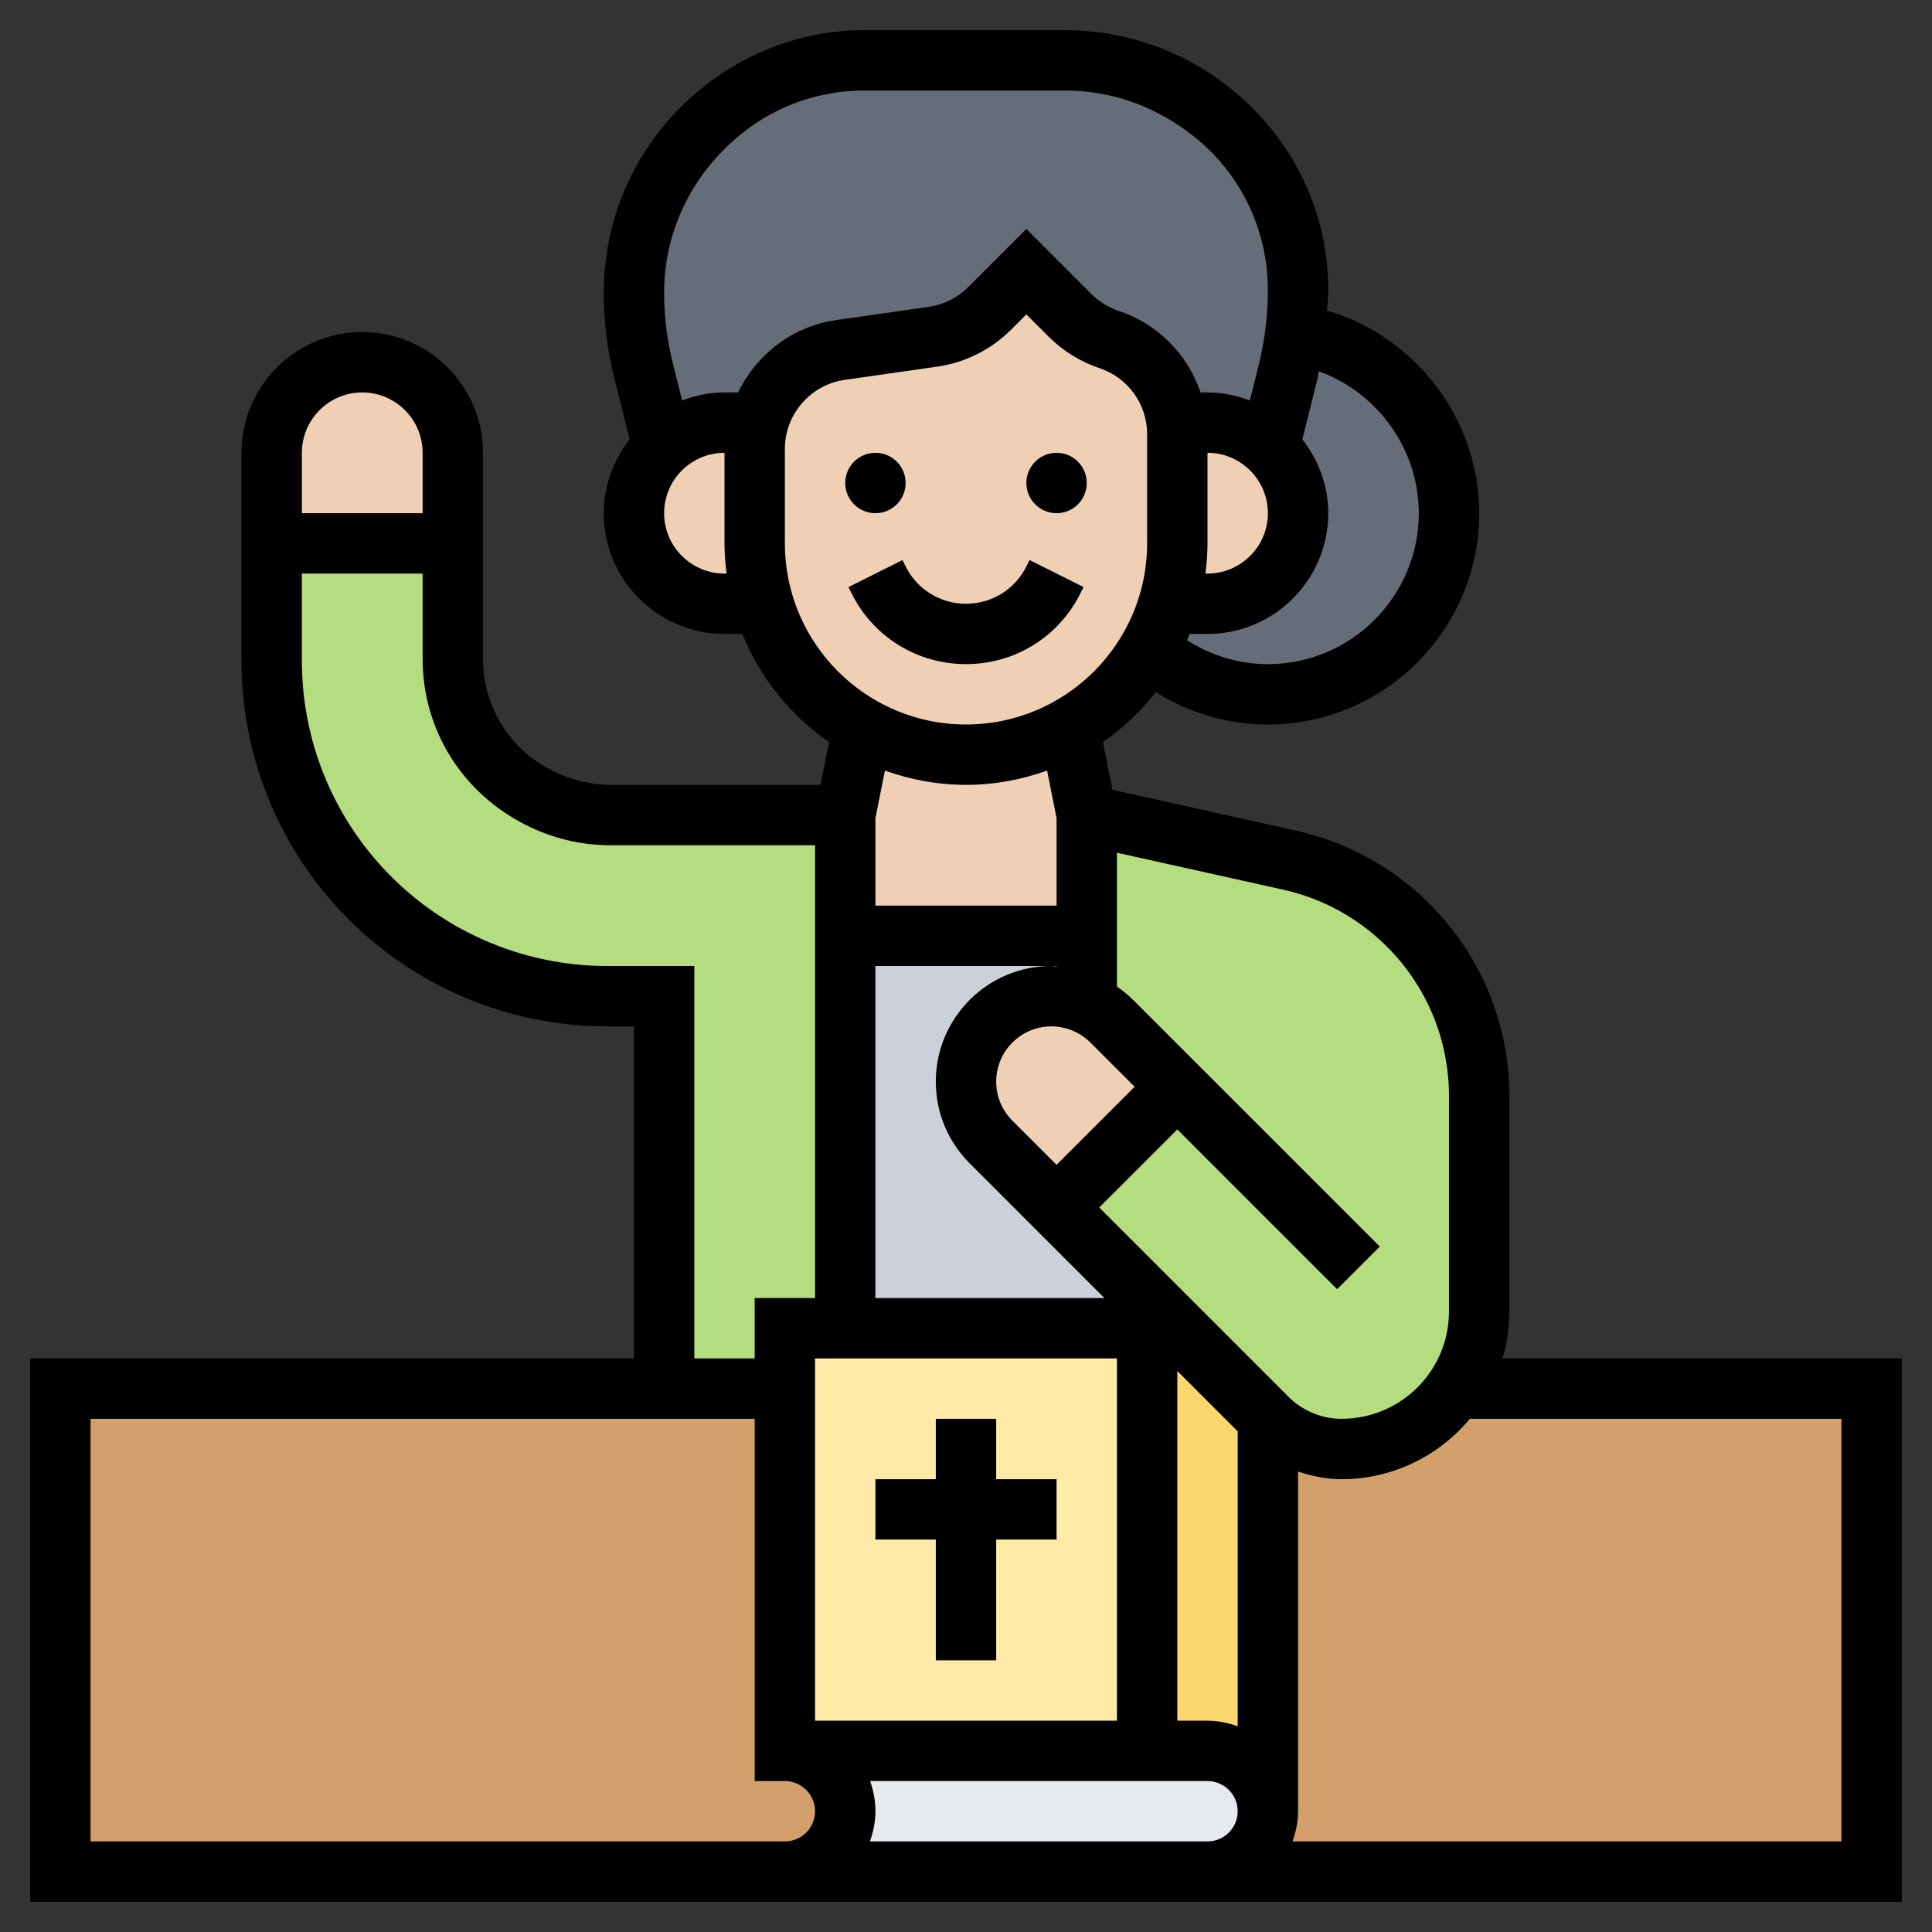 <svg id="_x33_0" enable-background="new 0 0 64 64" height="512" viewBox="0 0 64 64" width="512" xmlns="http://www.w3.org/2000/svg"><rect x="0" y="0" width="64" height="64" fill="#333333" stroke="none"/><g><g><path d="m38.71 20h1.29c.83 0 1.58-.34 2.12-.88s.88-1.29.88-2.12c0-.86-.36-1.64-.95-2.19l.61-2.46c.11-.42.19-.85.25-1.28 2.88.43 5.09 2.92 5.09 5.93 0 3.31-2.69 6-6 6-1.51 0-2.89-.56-3.95-1.48.28-.47.5-.98.66-1.52z" fill="#656d78"/><path d="m43 9.61c0 .49-.03.97-.09 1.46-.06.43-.14.86-.25 1.28l-.61 2.46c-.53-.5-1.25-.81-2.05-.81h-1-.02c-.07-.57-.28-1.1-.6-1.55-.4-.55-.96-.97-1.64-1.2-.49-.17-.93-.44-1.29-.8l-1.45-1.45-1.22 1.22c-.51.51-1.16.83-1.87.94l-3.07.43c-1.35.2-2.4 1.18-2.73 2.44l-.11-.03h-1c-.8 0-1.52.31-2.05.81l-.64-2.55c-.2-.84-.31-1.7-.31-2.56 0-2.34 1.06-4.55 2.9-6.02l.07-.05c1.31-1.06 2.95-1.63 4.64-1.63h6.69c1.75 0 3.44.59 4.82 1.7l.06.05c.89.71 1.6 1.61 2.08 2.61s.74 2.11.74 3.25z" fill="#656d78"/><path d="m28 27v4 13h-2v2h-4v-13h-1.89c-2.65 0-5.22-.95-7.23-2.67-1.23-1.06-2.2-2.36-2.86-3.8s-1.02-3.02-1.02-4.64v-3.89h6v3.82c0 1.95 1.1 3.73 2.84 4.6l.04.02c.74.37 1.54.56 2.35.56z" fill="#b4dd7f"/><path d="m39 36-2.17-2.17c-.24-.24-.52-.43-.83-.57v-2.26-4l6.72 1.49c1.49.33 2.85 1.08 3.93 2.16 1.51 1.51 2.35 3.54 2.35 5.67v7.12c0 .37-.05.74-.14 1.1-.13.53-.35 1.03-.65 1.46-.26.4-.59.74-.96 1.04-.79.6-1.77.96-2.81.96-.91 0-1.79-.36-2.44-1-.01-.01-.01-.01-.02-.02l-2.98-2.98-4-4z" fill="#b4dd7f"/><path d="m34.83 33c-.78 0-1.49.32-2 .83s-.83 1.22-.83 2c0 .75.3 1.47.83 2l2.17 2.17 4 4h-1-10v-13h8v2.26c-.36-.17-.76-.26-1.17-.26z" fill="#ccd1d9"/><g fill="#f0d0b4"><path d="m15 15v3h-6v-3c0-1.66 1.34-3 3-3 .83 0 1.58.34 2.12.88s.88 1.29.88 2.12z"/><path d="m39 36-4 4-2.17-2.17c-.53-.53-.83-1.25-.83-2 0-.78.32-1.49.83-2s1.22-.83 2-.83c.41 0 .81.09 1.17.26.31.14.59.33.83.57z"/><path d="m28 27 .58-2.89c1.01.57 2.18.89 3.42.89 1.25 0 2.41-.32 3.42-.89l.58 2.89v4h-8z"/><path d="m40 14c.8 0 1.52.31 2.05.81.59.55.95 1.33.95 2.19 0 .83-.34 1.58-.88 2.12s-1.29.88-2.12.88h-1.29c.19-.63.29-1.3.29-2v-3.62c0-.13-.01-.26-.02-.38h.02z"/><path d="m25 18v-3.13c0-.29.04-.57.11-.84.33-1.26 1.38-2.24 2.73-2.44l3.07-.43c.71-.11 1.36-.43 1.87-.94l1.22-1.22 1.45 1.45c.36.36.8.63 1.29.8.68.23 1.24.65 1.64 1.2.32.45.53.98.6 1.55.01.12.02.25.02.38v3.62c0 .7-.1 1.37-.29 2-.16.54-.38 1.05-.66 1.52-.63 1.08-1.54 1.98-2.63 2.59-1.01.57-2.17.89-3.42.89-1.24 0-2.41-.32-3.42-.89-1.57-.88-2.77-2.35-3.29-4.11-.19-.63-.29-1.3-.29-2z"/><path d="m25 14.87v3.13c0 .7.1 1.37.29 2h-1.29c-1.66 0-3-1.34-3-3 0-.83.34-1.58.88-2.12.02-.02.05-.04.07-.07.53-.5 1.25-.81 2.05-.81h1l.11.03c-.07.27-.11.55-.11.84z"/></g><path d="m27.41 58.59c.37.36.59.86.59 1.41 0 1.1-.9 2-2 2h-24v-16h20 4v12c.55 0 1.05.22 1.41.59z" fill="#d3a06c"/><path d="m42 60v-13c.65.64 1.53 1 2.44 1 1.04 0 2.02-.36 2.81-.96.37-.3.7-.64.96-1.04h13.79v16h-22c.55 0 1.05-.22 1.41-.59.37-.36.59-.86.59-1.41z" fill="#d3a06c"/><path d="m28 44h10v14h-12v-12-2z" fill="#ffeaa7"/><path d="m42 47v13c0-1.1-.9-2-2-2h-2v-14h1l2.98 2.98z" fill="#fcd770"/><path d="m28 60c0-.55-.22-1.05-.59-1.41-.36-.37-.86-.59-1.41-.59h12 2c1.1 0 2 .9 2 2 0 .55-.22 1.05-.59 1.41-.36.37-.86.59-1.41.59h-14c1.1 0 2-.9 2-2z" fill="#e6e9ed"/></g><g><circle cx="35" cy="16" r="1"/><circle cx="29" cy="16" r="1"/><path d="m29.895 18.553-1.789.895.105.21c.722 1.445 2.174 2.342 3.789 2.342s3.067-.897 3.789-2.342l.105-.211-1.789-.895-.105.212c-.381.762-1.147 1.236-2 1.236s-1.619-.474-2-1.236z"/><path d="m35 49h-2v-2h-2v2h-2v2h2v4h2v-4h2z"/><path d="m49.762 45c.021-.073.055-.14.073-.214.109-.442.165-.895.165-1.348v-7.117c0-2.409-.938-4.674-2.642-6.377-1.214-1.215-2.743-2.054-4.421-2.427l-6.085-1.353-.316-1.583c.665-.46 1.254-1.018 1.752-1.653 1.107.694 2.39 1.072 3.712 1.072 3.859 0 7-3.14 7-7 0-3.119-2.113-5.854-5.041-6.714.012-.225.041-.449.041-.675.001-2.6-1.162-5.021-3.253-6.694-1.545-1.236-3.478-1.917-5.444-1.917h-6.697c-.001 0-.001 0-.002 0-1.904 0-3.773.656-5.327 1.899-2.083 1.665-3.277 4.145-3.277 6.803 0 .943.116 1.886.345 2.801l.513 2.052c-.529.678-.858 1.52-.858 2.445 0 2.206 1.794 4 4 4h.589c.592 1.456 1.598 2.699 2.875 3.582l-.284 1.418h-6.948c-.66 0-1.3-.152-1.943-.474-1.412-.706-2.289-2.124-2.289-3.702v-6.824c0-2.206-1.794-4-4-4s-4 1.794-4 4v6.89c0 3.54 1.541 6.892 4.229 9.194 2.193 1.88 4.991 2.916 7.88 2.916h.891v11h-20v18h62v-18zm-3.818-13.642c1.326 1.326 2.056 3.089 2.056 4.964v7.117c0 .291-.036.582-.105.864-.398 1.588-1.819 2.697-3.457 2.697-.651 0-1.289-.264-1.749-.724l-6.275-6.276 2.586-2.586 5.293 5.293 1.414-1.414-8.172-8.171c-.166-.166-.347-.31-.535-.44v-4.435l5.504 1.223c1.306.29 2.495.943 3.44 1.888zm-18.944 25.642v-12h10v12zm2-25h5.828.172v.017c-.058-.003-.113-.017-.172-.017-2.11 0-3.828 1.717-3.828 3.829 0 1.022.398 1.983 1.121 2.707l4.464 4.464h-7.585zm4.535 5.122c-.345-.346-.535-.805-.535-1.293 0-1.009.82-1.829 1.828-1.829.481 0 .952.195 1.293.536l1.465 1.464-2.586 2.586zm5.465 8.293 2 2v9.77c-.314-.113-.648-.185-1-.185h-1zm1-27.415v-3c1.103 0 2 .897 2 2s-.897 2-2 2h-.069c.041-.328.069-.661.069-1zm7-1c0 2.757-2.243 5-5 5-.956 0-1.881-.283-2.677-.79.031-.07.06-.139.089-.21h.588c2.206 0 4-1.794 4-4 0-.925-.329-1.768-.858-2.446l.491-1.964c.024-.096.033-.195.054-.292 1.941.702 3.313 2.577 3.313 4.702zm-22.41-12.591c1.136-.909 2.562-1.41 4.014-1.41h.002 6.697c1.513 0 3.003.525 4.256 1.528 1.552 1.243 2.442 3.095 2.441 5.084 0 .84-.104 1.679-.307 2.494l-.291 1.162c-.437-.165-.907-.267-1.402-.267h-.23c-.424-1.251-1.408-2.267-2.714-2.702-.337-.112-.648-.305-.9-.557l-2.156-2.156-1.928 1.928c-.351.351-.813.582-1.305.652l-3.071.439c-1.448.206-2.636 1.143-3.247 2.395h-.449c-.495 0-.965.102-1.403.267l-.313-1.25c-.188-.755-.284-1.534-.284-2.314 0-2.047.921-3.957 2.59-5.293zm-.59 14.591c-1.103 0-2-.897-2-2s.897-2 2-2v3c0 .339.028.672.069 1zm2-1v-3.134c0-1.14.851-2.121 1.979-2.282l3.071-.439c.916-.13 1.78-.563 2.436-1.217l.514-.513.741.741c.472.471 1.054.83 1.683 1.04.942.314 1.576 1.192 1.576 2.186v3.618c0 3.309-2.691 6-6 6s-6-2.691-6-6zm6 8c.943 0 1.845-.173 2.686-.474l.314 1.571v2.903h-6v-2.9l.314-1.574c.841.301 1.743.474 2.686.474zm-20-13c1.103 0 2 .897 2 2v2h-4v-2c0-1.103.897-2 2-2zm8.109 19c-2.411 0-4.747-.864-6.579-2.434-2.243-1.923-3.53-4.72-3.53-7.676v-2.89h4v2.824c0 2.34 1.301 4.444 3.437 5.513.88.44 1.821.663 2.794.663h6.769v15h-2v2h-2v-13zm-17.109 29v-14h22v12h1c.552 0 1 .449 1 1s-.448 1-1 1zm25.816 0c.112-.314.184-.648.184-1 0-.351-.065-.686-.176-1h11.176c.552 0 1 .449 1 1s-.448 1-1 1zm32.184 0h-18.184c.112-.314.184-.648.184-1v-11.255c.459.156.939.255 1.438.255 1.691 0 3.223-.768 4.254-2h12.308z"/></g></g></svg>